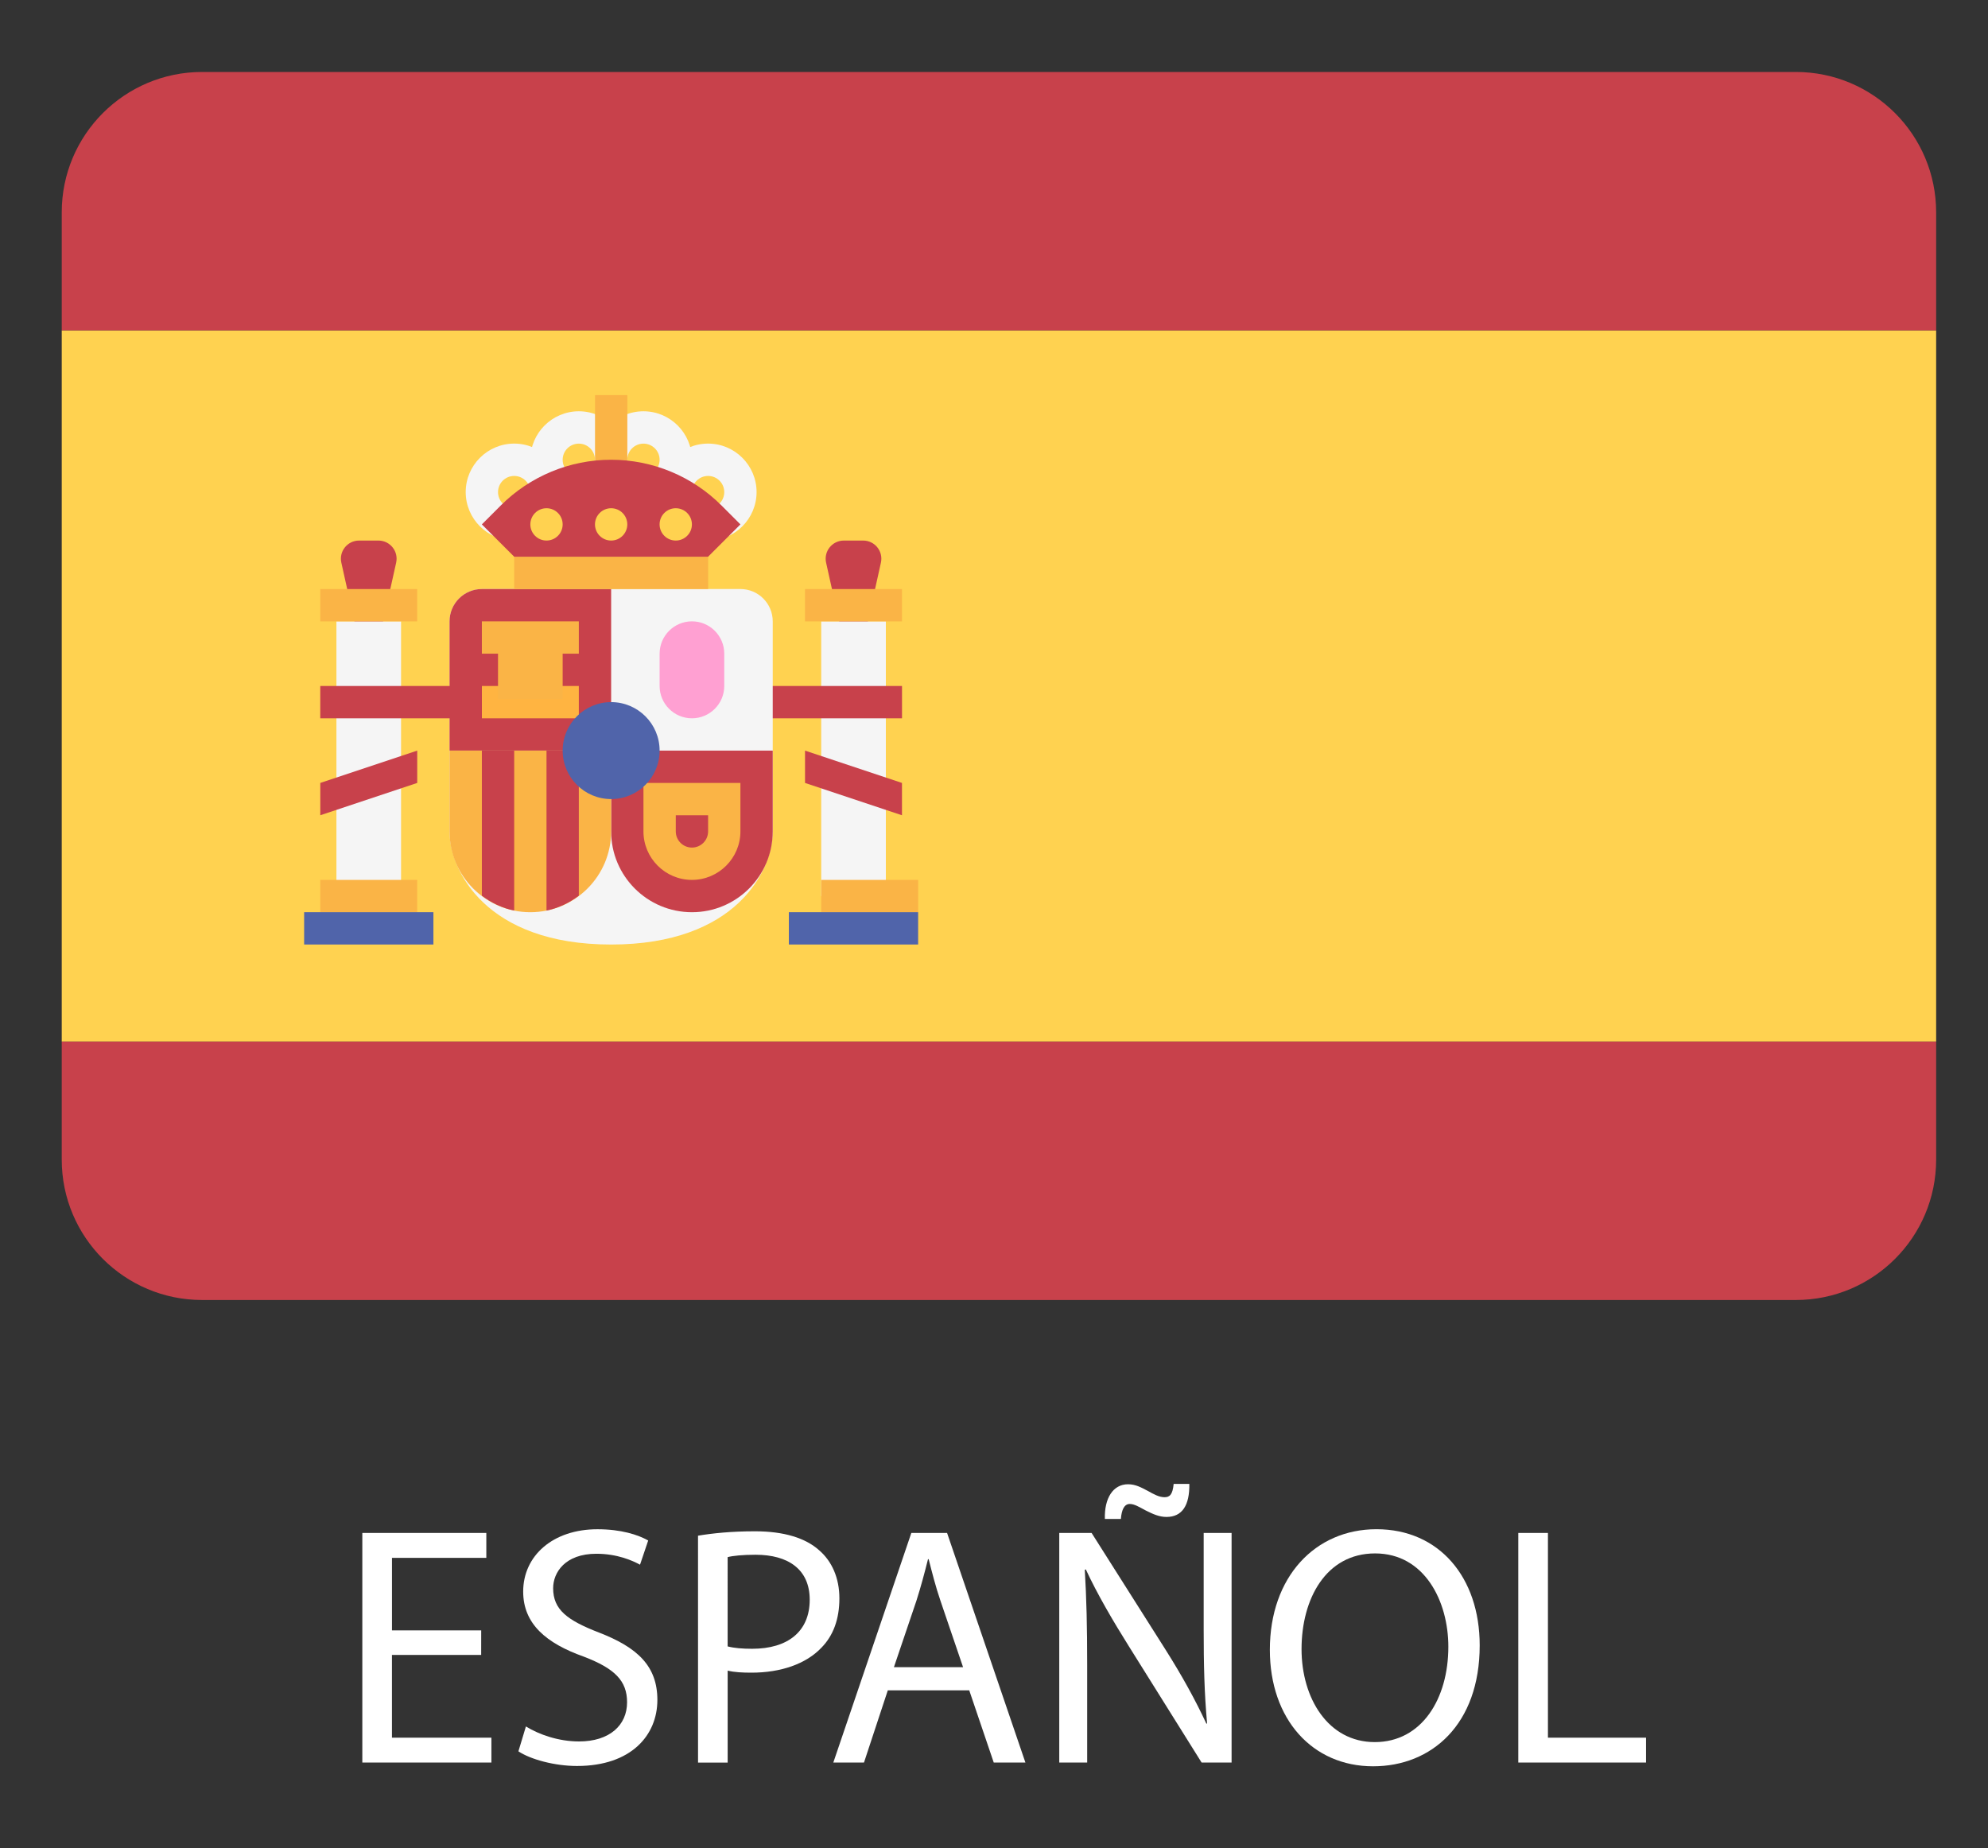 <?xml version="1.0" encoding="utf-8"?>
<!-- Generator: Adobe Illustrator 17.0.0, SVG Export Plug-In . SVG Version: 6.00 Build 0)  -->
<!DOCTYPE svg PUBLIC "-//W3C//DTD SVG 1.1//EN" "http://www.w3.org/Graphics/SVG/1.1/DTD/svg11.dtd">
<svg version="1.1" id="Layer_1" xmlns="http://www.w3.org/2000/svg" xmlns:xlink="http://www.w3.org/1999/xlink" x="0px" y="0px"
	 width="70px" height="65.079px" viewBox="0 0 70 65.079" enable-background="new 0 0 70 65.079" xml:space="preserve">
<rect x="0" y="0" width="70" height="65.079" fill="#333333" stroke="none"/>
<g>
	<g>
		<path fill="#C8414B" d="M2.174,40.833c0,2.73,2.213,4.943,4.943,4.943h56.114c2.73,0,4.943-2.213,4.943-4.943v-4.161h-66
			C2.174,36.672,2.174,40.833,2.174,40.833z"/>
		<path fill="#C8414B" d="M63.231,2.534H7.117c-2.73,0-4.943,2.213-4.943,4.943v4.161h66V7.477
			C68.174,4.747,65.961,2.534,63.231,2.534z"/>
	</g>
	<rect x="2.174" y="11.638" fill="#FFD250" width="66" height="25.035"/>
	<path fill="#C8414B" d="M30.053,24.155l0.965-4.342c0.089-0.4-0.215-0.779-0.625-0.779h-0.68c-0.41,0-0.714,0.379-0.625,0.779
		L30.053,24.155z"/>
	<rect x="28.916" y="21.879" fill="#F5F5F5" width="2.276" height="9.672"/>
	<rect x="28.346" y="20.742" fill="#FAB446" width="3.414" height="1.138"/>
	<g>
		<rect x="26.071" y="24.155" fill="#C8414B" width="5.69" height="1.138"/>
		<polygon fill="#C8414B" points="31.76,28.707 28.346,27.569 28.346,26.431 31.76,27.569 		"/>
		<path fill="#C8414B" d="M12.984,24.155l0.965-4.342c0.089-0.4-0.215-0.779-0.625-0.779h-0.68c-0.41,0-0.714,0.379-0.625,0.779
			L12.984,24.155z"/>
	</g>
	<path fill="#F5F5F5" d="M16.967,20.741c-0.628,0-1.138,0.51-1.138,1.138v7.397c0,1.383,1.29,3.983,5.69,3.983s5.69-2.6,5.69-3.983
		v-7.397c0-0.628-0.51-1.138-1.138-1.138H16.967z"/>
	<g>
		<path fill="#C8414B" d="M21.519,26.431h-5.69v-4.552c0-0.628,0.51-1.138,1.138-1.138h4.552V26.431z"/>
		<path fill="#C8414B" d="M21.519,26.431h5.69v2.845c0,1.571-1.274,2.845-2.845,2.845l0,0c-1.571,0-2.845-1.274-2.845-2.845
			C21.519,29.276,21.519,26.431,21.519,26.431z"/>
	</g>
	<path fill="#FAB446" d="M15.829,26.431h5.69v2.845c0,1.571-1.274,2.845-2.845,2.845l0,0c-1.571,0-2.845-1.274-2.845-2.845
		C15.829,29.276,15.829,26.431,15.829,26.431z"/>
	<g>
		<path fill="#C8414B" d="M20.381,31.539v-5.108h-1.138v5.632C19.666,31.977,20.049,31.79,20.381,31.539z"/>
		<path fill="#C8414B" d="M18.105,32.063v-5.632h-1.138v5.108C17.299,31.79,17.682,31.977,18.105,32.063z"/>
	</g>
	<rect x="16.967" y="24.155" fill="#FFB441" width="3.414" height="1.138"/>
	<g>
		<rect x="16.967" y="21.879" fill="#FAB446" width="3.414" height="1.138"/>
		<rect x="17.536" y="22.555" fill="#FAB446" width="2.276" height="2.061"/>
	</g>
	<rect x="11.846" y="21.879" fill="#F5F5F5" width="2.276" height="9.672"/>
	<g>
		<rect x="11.277" y="30.983" fill="#FAB446" width="3.414" height="1.138"/>
		<rect x="11.277" y="20.742" fill="#FAB446" width="3.414" height="1.138"/>
	</g>
	<rect x="10.709" y="32.12" fill="#5064AA" width="4.552" height="1.138"/>
	<rect x="28.916" y="30.983" fill="#FAB446" width="3.414" height="1.138"/>
	<rect x="27.777" y="32.12" fill="#5064AA" width="4.552" height="1.138"/>
	<rect x="18.106" y="19.603" fill="#FAB446" width="6.828" height="1.138"/>
	<rect x="20.951" y="16.19" fill="#FFB441" width="1.138" height="3.414"/>
	<g>
		<path fill="#F5F5F5" d="M20.381,17.896c-0.941,0-1.707-0.766-1.707-1.707s0.766-1.707,1.707-1.707s1.707,0.766,1.707,1.707
			C22.088,17.131,21.322,17.896,20.381,17.896z M20.381,15.621c-0.314,0-0.569,0.255-0.569,0.569c0,0.314,0.255,0.569,0.569,0.569
			c0.314,0,0.569-0.255,0.569-0.569S20.695,15.621,20.381,15.621z"/>
		<path fill="#F5F5F5" d="M22.657,17.896c-0.941,0-1.707-0.766-1.707-1.707s0.766-1.707,1.707-1.707s1.707,0.766,1.707,1.707
			C24.364,17.131,23.598,17.896,22.657,17.896z M22.657,15.621c-0.314,0-0.569,0.255-0.569,0.569c0,0.314,0.255,0.569,0.569,0.569
			s0.569-0.255,0.569-0.569S22.971,15.621,22.657,15.621z"/>
		<path fill="#F5F5F5" d="M24.933,19.034c-0.941,0-1.707-0.766-1.707-1.707s0.766-1.707,1.707-1.707s1.707,0.766,1.707,1.707
			S25.874,19.034,24.933,19.034z M24.933,16.759c-0.314,0-0.569,0.255-0.569,0.569c0,0.314,0.255,0.569,0.569,0.569
			s0.569-0.255,0.569-0.569S25.247,16.759,24.933,16.759z"/>
		<path fill="#F5F5F5" d="M18.105,19.034c-0.941,0-1.707-0.766-1.707-1.707s0.766-1.707,1.707-1.707s1.707,0.766,1.707,1.707
			C19.812,18.269,19.046,19.034,18.105,19.034z M18.105,16.759c-0.314,0-0.569,0.255-0.569,0.569c0,0.314,0.255,0.569,0.569,0.569
			c0.314,0,0.569-0.255,0.569-0.569S18.419,16.759,18.105,16.759z"/>
	</g>
	<path fill="#FAB446" d="M24.933,28.707v0.569c0,0.314-0.255,0.569-0.569,0.569c-0.314,0-0.569-0.255-0.569-0.569v-0.569H24.933
		 M26.071,27.569h-3.414v1.707c0,0.941,0.766,1.707,1.707,1.707s1.707-0.766,1.707-1.707L26.071,27.569L26.071,27.569z"/>
	<path fill="#FFA0D2" d="M24.364,25.293L24.364,25.293c-0.628,0-1.138-0.51-1.138-1.138v-1.138c0-0.628,0.51-1.138,1.138-1.138l0,0
		c0.628,0,1.138,0.51,1.138,1.138v1.138C25.502,24.783,24.992,25.293,24.364,25.293z"/>
	<circle fill="#5064AA" cx="21.519" cy="26.43" r="1.707"/>
	<rect x="20.951" y="13.913" fill="#FAB446" width="1.138" height="3.414"/>
	<path fill="#C8414B" d="M18.105,19.603l-1.138-1.138l0.667-0.667c1.03-1.03,2.428-1.609,3.885-1.609l0,0
		c1.457,0,2.855,0.579,3.885,1.609l0.667,0.667l-1.138,1.138H18.105z"/>
	<g>
		<circle fill="#FFD250" cx="21.519" cy="18.465" r="0.569"/>
		<circle fill="#FFD250" cx="19.243" cy="18.465" r="0.569"/>
		<circle fill="#FFD250" cx="23.794" cy="18.465" r="0.569"/>
	</g>
	<g>
		<rect x="11.277" y="24.155" fill="#C8414B" width="5.69" height="1.138"/>
		<polygon fill="#C8414B" points="11.278,28.707 14.691,27.569 14.691,26.431 11.278,27.569 		"/>
	</g>
</g>
<g>
	<path fill="#FFFFFF" d="M16.943,58.273h-3.142v2.914h3.502v0.876h-4.545v-8.084h4.366v0.876h-3.322v2.555h3.142L16.943,58.273
		L16.943,58.273z"/>
	<path fill="#FFFFFF" d="M18.518,60.792c0.468,0.288,1.151,0.528,1.871,0.528c1.067,0,1.691-0.564,1.691-1.38
		c0-0.755-0.432-1.188-1.523-1.606c-1.319-0.468-2.135-1.151-2.135-2.291c0-1.26,1.043-2.195,2.615-2.195
		c0.828,0,1.427,0.192,1.787,0.396l-0.288,0.852c-0.265-0.145-0.804-0.385-1.536-0.385c-1.103,0-1.523,0.66-1.523,1.212
		c0,0.756,0.492,1.127,1.607,1.56c1.368,0.527,2.063,1.187,2.063,2.374c0,1.247-0.923,2.327-2.831,2.327
		c-0.779,0-1.631-0.229-2.062-0.516L18.518,60.792z"/>
	<path fill="#FFFFFF" d="M24.578,54.075c0.503-0.084,1.163-0.155,2.003-0.155c1.031,0,1.787,0.239,2.267,0.672
		c0.444,0.384,0.708,0.971,0.708,1.69c0,0.732-0.216,1.308-0.624,1.728c-0.552,0.588-1.451,0.888-2.471,0.888
		c-0.312,0-0.6-0.013-0.839-0.072v3.238h-1.043L24.578,54.075L24.578,54.075z M25.621,57.973c0.228,0.06,0.516,0.084,0.863,0.084
		c1.259,0,2.027-0.611,2.027-1.727c0-1.068-0.755-1.584-1.907-1.584c-0.456,0-0.804,0.036-0.983,0.084
		C25.621,54.83,25.621,57.973,25.621,57.973z"/>
	<path fill="#FFFFFF" d="M31.261,59.52l-0.839,2.543h-1.08l2.747-8.084h1.259l2.758,8.084h-1.115l-0.863-2.543H31.261z
		 M33.911,58.705l-0.792-2.326c-0.18-0.528-0.3-1.008-0.419-1.476h-0.024c-0.12,0.479-0.251,0.972-0.408,1.463l-0.792,2.339H33.911z
		"/>
	<path fill="#FFFFFF" d="M37.298,62.063v-8.084h1.139l2.591,4.09c0.6,0.948,1.067,1.8,1.451,2.627l0.024-0.012
		c-0.097-1.08-0.12-2.063-0.12-3.322v-3.383h0.983v8.084H42.31l-2.566-4.102c-0.563-0.899-1.104-1.823-1.511-2.699l-0.036,0.013
		c0.06,1.02,0.084,1.99,0.084,3.334v3.454C38.281,62.063,37.298,62.063,37.298,62.063z M38.904,53.488
		c-0.023-0.731,0.288-1.224,0.815-1.224c0.265,0,0.456,0.108,0.708,0.24c0.192,0.107,0.384,0.216,0.576,0.216
		c0.18,0,0.287-0.084,0.323-0.468h0.552c0.012,0.755-0.252,1.163-0.804,1.163c-0.252,0-0.468-0.096-0.731-0.228
		c-0.228-0.12-0.396-0.229-0.563-0.229c-0.192,0-0.288,0.204-0.312,0.528h-0.564V53.488z"/>
	<path fill="#FFFFFF" d="M52.102,57.937c0,2.783-1.691,4.258-3.754,4.258c-2.135,0-3.635-1.655-3.635-4.102
		c0-2.567,1.596-4.246,3.754-4.246C50.674,53.847,52.102,55.539,52.102,57.937z M45.829,58.069c0,1.728,0.935,3.274,2.578,3.274
		c1.655,0,2.591-1.523,2.591-3.358c0-1.606-0.84-3.286-2.579-3.286C46.692,54.699,45.829,56.295,45.829,58.069z"/>
	<path fill="#FFFFFF" d="M53.461,53.979h1.044v7.208h3.454v0.876h-4.498C53.461,62.063,53.461,53.979,53.461,53.979z"/>
</g>
</svg>
